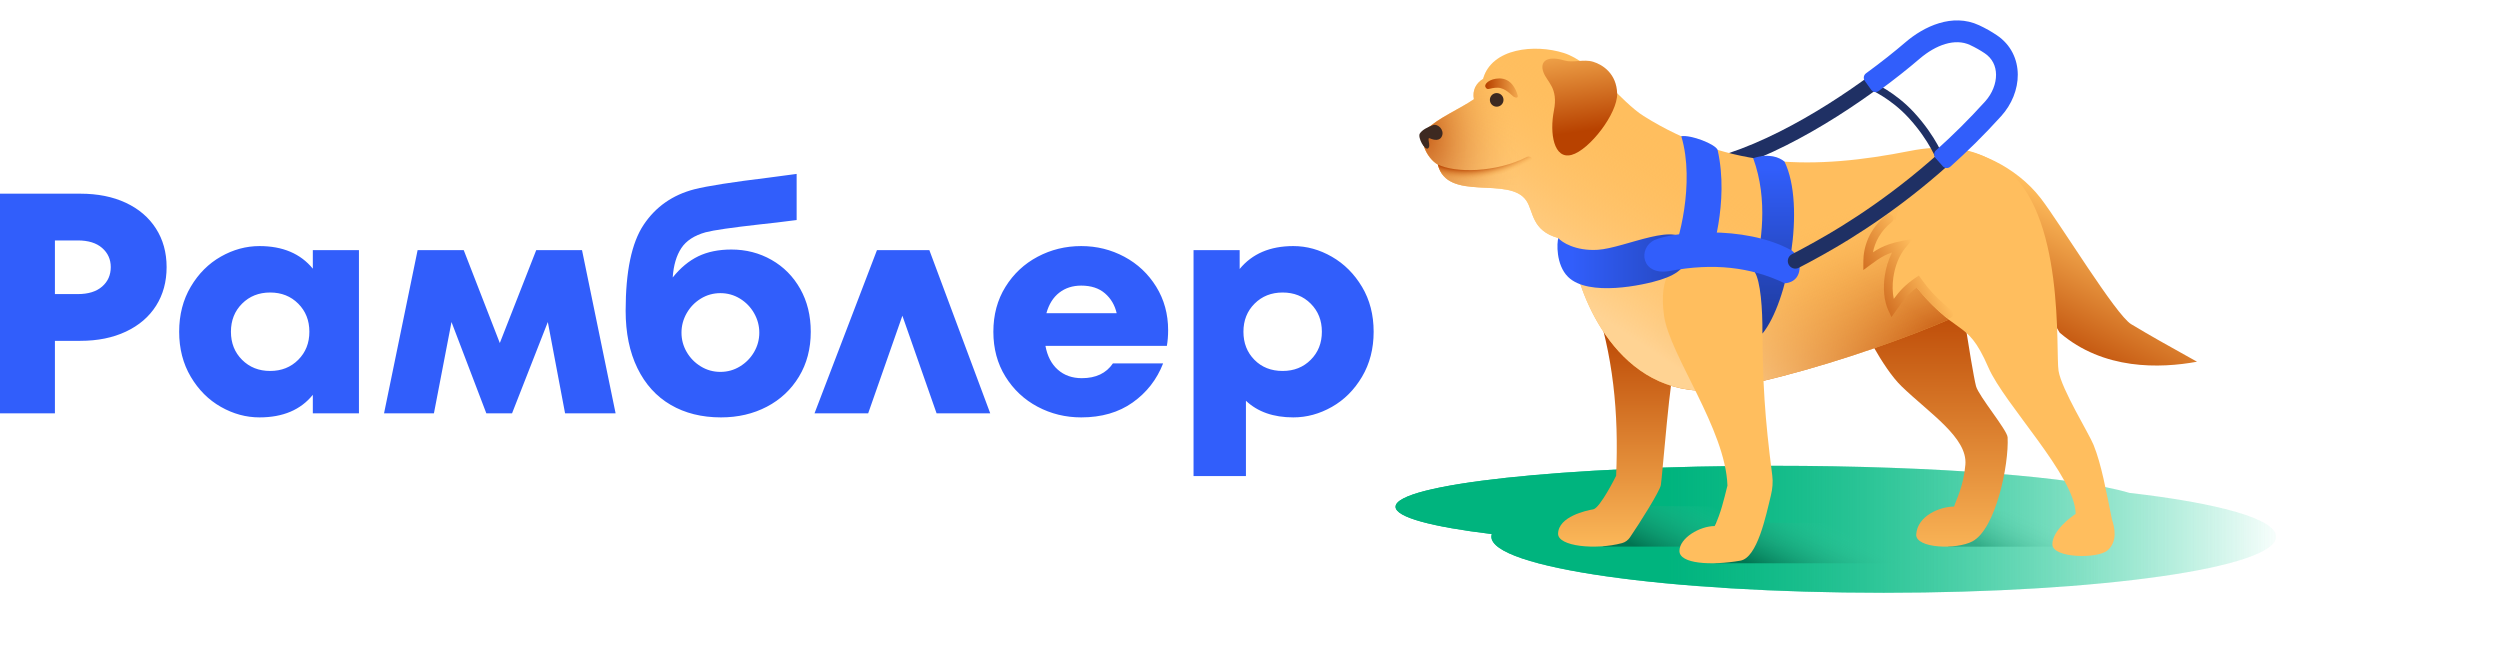 <svg width="230" height="60" viewBox="0 0 230 60" fill="none" xmlns="http://www.w3.org/2000/svg">
<path fill-rule="evenodd" clip-rule="evenodd" d="M120.587 33.103C121.27 32.42 121.612 31.559 121.612 30.52C121.612 29.48 121.27 28.619 120.587 27.936C119.904 27.253 119.043 26.911 118.004 26.911C116.965 26.911 116.103 27.253 115.42 27.936C114.737 28.619 114.396 29.48 114.396 30.52C114.396 31.559 114.732 32.42 115.406 33.103C116.079 33.786 116.945 34.128 118.004 34.128C119.043 34.128 119.904 33.786 120.587 33.103ZM122.536 23.621C123.671 24.275 124.595 25.199 125.307 26.392C126.019 27.585 126.375 28.961 126.375 30.52C126.375 32.078 126.019 33.459 125.307 34.662C124.595 35.865 123.671 36.789 122.536 37.433C121.4 38.078 120.217 38.4 118.985 38.4C117.157 38.4 115.704 37.89 114.626 36.87V43.798H109.806V23.014H114.049V24.746C115.204 23.342 116.849 22.639 118.985 22.639C120.217 22.639 121.4 22.967 122.536 23.621ZM97.451 26.926C96.893 27.359 96.499 27.989 96.268 28.817H102.734C102.561 28.066 102.2 27.455 101.651 26.984C101.103 26.512 100.376 26.276 99.472 26.276C98.683 26.276 98.009 26.493 97.451 26.926ZM103.441 23.621C104.663 24.275 105.639 25.194 106.371 26.377C107.102 27.561 107.468 28.894 107.468 30.375C107.468 30.895 107.429 31.376 107.352 31.819H96.181C96.354 32.762 96.734 33.493 97.321 34.012C97.908 34.532 98.644 34.792 99.53 34.792C100.819 34.792 101.771 34.34 102.387 33.435H107.006C106.429 34.917 105.495 36.115 104.206 37.029C102.916 37.943 101.338 38.4 99.472 38.4C98.029 38.4 96.691 38.073 95.459 37.419C94.228 36.765 93.241 35.841 92.501 34.647C91.76 33.454 91.389 32.078 91.389 30.52C91.389 28.961 91.76 27.585 92.501 26.392C93.241 25.199 94.228 24.275 95.459 23.621C96.691 22.967 98.029 22.639 99.472 22.639C100.896 22.639 102.219 22.967 103.441 23.621ZM85.501 23.014L91.101 38.025H86.165L83.019 29.047L79.872 38.025H74.936L80.68 23.014H85.501ZM68.08 33.709C68.629 33.373 69.062 32.93 69.379 32.382C69.697 31.833 69.856 31.241 69.856 30.606C69.856 29.971 69.697 29.375 69.379 28.817C69.062 28.259 68.629 27.811 68.08 27.474C67.532 27.138 66.93 26.969 66.276 26.969C65.622 26.969 65.02 27.138 64.472 27.474C63.924 27.811 63.491 28.259 63.173 28.817C62.856 29.375 62.697 29.971 62.697 30.606C62.697 31.241 62.856 31.833 63.173 32.382C63.491 32.93 63.924 33.373 64.472 33.709C65.02 34.046 65.622 34.214 66.276 34.214C66.93 34.214 67.532 34.046 68.08 33.709ZM70.981 23.909C72.097 24.544 72.978 25.435 73.623 26.579C74.267 27.725 74.59 29.038 74.59 30.52C74.59 32.078 74.229 33.454 73.507 34.647C72.785 35.841 71.799 36.765 70.548 37.419C69.297 38.073 67.893 38.4 66.334 38.4C64.563 38.4 63.019 38.015 61.701 37.245C60.383 36.476 59.363 35.35 58.641 33.868C57.919 32.386 57.559 30.626 57.559 28.586C57.559 24.968 58.112 22.332 59.218 20.676C60.325 19.021 61.879 17.934 63.88 17.414C65.093 17.107 67.363 16.751 70.693 16.346L73.291 16V20.243C71.963 20.417 70.827 20.551 69.884 20.647C67.305 20.936 65.651 21.177 64.919 21.369C63.88 21.658 63.134 22.144 62.682 22.827C62.23 23.51 61.965 24.41 61.889 25.526C62.6 24.641 63.385 23.991 64.241 23.577C65.097 23.164 66.112 22.957 67.286 22.957C68.633 22.957 69.865 23.274 70.981 23.909ZM53.546 23.014L56.635 38.025H51.987L50.4 29.625L47.109 38.025H44.742L41.538 29.625L39.921 38.025H35.332L38.42 23.014H42.664L45.983 31.559L49.332 23.014H53.546ZM27.437 33.103C28.12 32.42 28.462 31.559 28.462 30.52C28.462 29.48 28.12 28.619 27.437 27.936C26.754 27.253 25.893 26.911 24.854 26.911C23.815 26.911 22.953 27.253 22.27 27.936C21.587 28.619 21.246 29.48 21.246 30.52C21.246 31.559 21.587 32.42 22.27 33.103C22.953 33.786 23.815 34.128 24.854 34.128C25.893 34.128 26.754 33.786 27.437 33.103ZM28.78 23.014H33.023V38.025H28.78V36.322C27.663 37.707 26.027 38.4 23.872 38.4C22.641 38.4 21.457 38.078 20.322 37.433C19.186 36.789 18.262 35.865 17.551 34.662C16.839 33.459 16.483 32.078 16.483 30.52C16.483 28.961 16.839 27.58 17.551 26.377C18.262 25.175 19.186 24.251 20.322 23.606C21.457 22.962 22.641 22.639 23.872 22.639C26.008 22.639 27.644 23.332 28.78 24.718V23.014ZM7.159 27.056C8.121 27.056 8.866 26.825 9.396 26.363C9.925 25.901 10.19 25.305 10.19 24.573C10.19 23.861 9.925 23.274 9.396 22.812C8.866 22.35 8.121 22.12 7.159 22.12H5.052V27.056H7.159ZM7.39 17.819C8.987 17.819 10.382 18.098 11.575 18.656C12.768 19.214 13.692 20.003 14.346 21.023C15 22.043 15.328 23.226 15.328 24.573C15.328 25.92 15.005 27.104 14.361 28.124C13.716 29.144 12.792 29.938 11.59 30.505C10.387 31.073 8.987 31.357 7.39 31.357H5.052V38.025H0V17.819H7.39Z" fill="#315EFB"/>
<path d="M163.171 42.853C178.236 42.853 191.064 43.892 195.897 45.345C204.131 46.291 209.401 47.742 209.401 49.371C209.401 52.223 193.24 54.535 173.303 54.535C153.367 54.535 137.205 52.223 137.205 49.371C137.205 49.291 137.219 49.213 137.244 49.134C131.738 48.467 128.39 47.588 128.39 46.623C128.39 44.541 143.962 42.853 163.171 42.853Z" fill="url(#paint0_linear_5499_546)"/>
<path d="M163.171 42.853C178.236 42.853 191.064 43.892 195.897 45.345C204.131 46.291 209.401 47.742 209.401 49.371C209.401 52.223 193.24 54.535 173.303 54.535C153.367 54.535 137.205 52.223 137.205 49.371C137.205 49.291 137.219 49.213 137.244 49.134C131.738 48.467 128.39 47.588 128.39 46.623C128.39 44.541 143.962 42.853 163.171 42.853Z" fill="url(#paint1_linear_5499_546)"/>
<path d="M167.755 50.29L147.5 50.29L147.5 46.516C147.5 46.516 161.293 46.67 164.135 46.516C169.834 46.208 167.755 50.29 167.755 50.29Z" fill="url(#paint2_linear_5499_546)"/>
<path d="M178.067 51.821L157.812 51.821L157.813 48.047C157.813 48.047 171.606 48.201 174.448 48.047C180.147 47.739 178.067 51.821 178.067 51.821Z" fill="url(#paint3_linear_5499_546)"/>
<path d="M199.375 50.289L179.226 50.291V47.033L195.861 47.032L199.375 50.289Z" fill="url(#paint4_linear_5499_546)" fill-opacity="0.4"/>
<path d="M181.947 2.698C179.647 1.628 177.157 2.791 175.489 4.221C171.902 7.296 165.259 12.032 159.002 14.102L159.442 15.431C165.949 13.278 172.755 8.408 176.4 5.283C177.939 3.964 179.825 3.256 181.356 3.968L181.947 2.698Z" fill="#1F3064"/>
<path d="M146.576 46.859C147.206 46.754 148.685 43.77 148.685 43.77C148.933 37.948 148.431 32.733 146.576 27.241L154.214 32.733C153.654 34.203 152.938 43.818 152.798 44.623C152.698 45.2 150.863 48.105 149.956 49.438C149.781 49.694 149.528 49.886 149.229 49.966C146.81 50.612 143.317 50.276 143.344 49.093C143.379 47.518 145.946 46.964 146.576 46.859Z" fill="url(#paint5_linear_5499_546)"/>
<path d="M174.935 35.532C173.227 33.881 171.142 29.788 170.745 28.54L177.936 24.407L180.815 29.917C181.06 31.515 181.599 34.804 181.795 35.532C182.04 36.442 184.666 39.567 184.701 40.232C184.833 42.742 183.618 48.643 181.474 49.8C180.004 50.592 176.21 50.453 176.293 49.164C176.405 47.428 178.513 46.603 179.776 46.603C179.974 45.961 180.647 44.739 180.815 42.751C181.025 40.266 177.534 38.046 174.935 35.532Z" fill="url(#paint6_linear_5499_546)"/>
<path d="M187.753 18.248C185.434 15.239 181.66 13.676 179.226 13.676L189.496 30.608C193.516 34.062 198.728 33.901 202.125 33.278C199.181 31.636 197.992 30.979 196.067 29.824C194.652 28.975 189.514 20.532 187.753 18.248Z" fill="url(#paint7_linear_5499_546)"/>
<path d="M143.865 4.873C146.524 5.713 149.142 9.375 151.207 10.67C159.158 15.656 167.026 15.61 175.703 13.889C187.755 11.499 188.512 23.983 185.817 26.047C183.123 28.112 171.367 33.188 159.434 35.672C149.888 37.66 145.795 28.529 144.908 24.388L143.366 21.9C140.89 21.226 141.094 19.435 140.42 18.451C138.833 16.136 133.147 18.64 132.285 15.144C131.267 14.565 130.373 12.762 131.282 11.873C132.334 10.845 134.245 10.055 135.599 9.13C135.443 8.313 135.783 7.662 136.448 7.251C137.241 4.42 141.205 4.033 143.865 4.873Z" fill="#FFBE5E"/>
<path d="M143.865 4.873C146.524 5.713 149.142 9.375 151.207 10.67C159.158 15.656 167.026 15.61 175.703 13.889C187.755 11.499 188.512 23.983 185.817 26.047C183.123 28.112 171.367 33.188 159.434 35.672C149.888 37.66 145.795 28.529 144.908 24.388L143.366 21.9C140.89 21.226 141.094 19.435 140.42 18.451C138.833 16.136 133.147 18.64 132.285 15.144C131.267 14.565 130.373 12.762 131.282 11.873C132.334 10.845 134.245 10.055 135.599 9.13C135.443 8.313 135.783 7.662 136.448 7.251C137.241 4.42 141.205 4.033 143.865 4.873Z" fill="url(#paint8_linear_5499_546)" fill-opacity="0.7"/>
<path d="M143.865 4.873C146.524 5.713 149.142 9.375 151.207 10.67C159.158 15.656 167.026 15.61 175.703 13.889C187.755 11.499 188.512 23.983 185.817 26.047C183.123 28.112 171.367 33.188 159.434 35.672C149.888 37.66 145.795 28.529 144.908 24.388L143.366 21.9C140.89 21.226 141.094 19.435 140.42 18.451C138.833 16.136 133.147 18.64 132.285 15.144C131.267 14.565 130.373 12.762 131.282 11.873C132.334 10.845 134.245 10.055 135.599 9.13C135.443 8.313 135.783 7.662 136.448 7.251C137.241 4.42 141.205 4.033 143.865 4.873Z" fill="url(#paint9_linear_5499_546)"/>
<path d="M143.865 4.873C146.524 5.713 149.142 9.375 151.207 10.67C159.158 15.656 167.026 15.61 175.703 13.889C187.755 11.499 188.512 23.983 185.817 26.047C183.123 28.112 171.367 33.188 159.434 35.672C149.888 37.66 145.795 28.529 144.908 24.388L143.366 21.9C140.89 21.226 141.094 19.435 140.42 18.451C138.833 16.136 133.147 18.64 132.285 15.144C131.267 14.565 130.373 12.762 131.282 11.873C132.334 10.845 134.245 10.055 135.599 9.13C135.443 8.313 135.783 7.662 136.448 7.251C137.241 4.42 141.205 4.033 143.865 4.873Z" fill="url(#paint10_radial_5499_546)" fill-opacity="0.8"/>
<path d="M190.961 47.275C190.926 43.81 184.402 37.201 182.93 33.804C180.807 28.905 180.116 31.44 175.626 25.538C171.137 19.636 178.566 11.324 184.305 15.364C190.044 19.404 189.106 32.402 189.386 34.117C189.666 35.831 192.191 39.888 192.611 40.938C193.343 42.767 193.743 45.07 194.302 47.794C194.564 48.581 194.819 49.798 193.913 50.619C193.007 51.44 188.818 51.354 188.818 50.081C188.818 48.808 190.53 47.566 190.961 47.275Z" fill="url(#paint11_linear_5499_546)"/>
<path d="M131.378 13.651C131.066 13.864 130.403 12.627 130.625 12.283C130.847 11.939 131.365 11.682 131.832 11.515C132.285 11.353 132.87 11.934 132.677 12.476C132.485 13.019 131.912 12.889 131.562 12.731C131.212 12.574 131.689 13.439 131.378 13.651Z" fill="#3D2921"/>
<path d="M153.093 29.048C152.582 25.43 153.829 23.443 156.943 23.443C160.057 23.443 164.303 26.274 162.152 30.092C162.152 35.162 162.355 38.376 163.05 43.752C163.128 44.356 163.068 44.975 162.924 45.567C162.457 47.499 161.669 51.311 160.114 51.581C157.441 52.046 154.509 51.879 154.509 50.69C154.509 49.501 156.377 48.397 157.75 48.397C158.302 47.251 158.585 46.033 158.925 44.674C158.759 39.489 153.604 32.666 153.093 29.048Z" fill="#FFBE5E"/>
<path d="M162.143 30.692C162.161 28.362 161.963 25.873 161.438 25.034C162.032 22.402 162.707 18.436 161.293 14.551C162.77 14.079 163.695 14.47 164.175 14.871C166.155 18.937 164.493 27.833 162.143 30.692Z" fill="url(#paint12_linear_5499_546)"/>
<path d="M146.983 22.983C144.941 23.11 143.641 22.262 143.369 21.9C143.228 22.297 143.128 24.355 144.26 25.473C146.138 27.328 151.206 26.237 152.765 25.739C154.325 25.241 155.614 24.438 155.184 22.558C154.636 20.162 149.535 22.825 146.983 22.983Z" fill="url(#paint13_linear_5499_546)"/>
<path d="M153.829 23.387C154.367 22.566 155.981 16.847 154.678 12.53C155.57 12.389 157.807 13.252 158.019 13.79C159.123 18.659 157.363 23.744 157.255 23.924C157.119 24.15 153.397 24.046 153.829 23.387Z" fill="#315EFB"/>
<path d="M152.206 22.088C150.68 22.8 150.952 25.426 153.648 24.925C157.606 24.188 161.015 24.541 164.196 26.061C164.196 26.061 165.423 26.061 165.56 24.768C165.683 23.603 164.815 23.028 164.815 23.028C160.38 20.599 153.733 21.375 152.206 22.088Z" fill="#315EFB"/>
<path d="M143.928 5.564C144.739 5.805 145.687 5.412 146.574 5.684C147.461 5.956 148.73 6.783 148.778 8.609C148.827 10.435 146.221 13.812 144.585 14.25C142.95 14.688 142.546 12.271 142.961 10.165C143.377 8.058 142.332 7.574 141.99 6.632C141.648 5.69 142.257 5.066 143.928 5.564Z" fill="url(#paint14_linear_5499_546)"/>
<path d="M171.829 24.051C171.829 22.86 172.3 21.293 173.804 20.102C176.218 20.542 180.694 22.913 179.29 28.878C178.202 27.95 177.392 27.254 176.437 25.901C175.277 26.684 174.806 27.369 174.09 28.377C173.365 26.81 173.734 24.076 174.964 22.578C173.397 22.891 172.77 23.361 171.829 24.051Z" fill="#FFBE5E"/>
<path d="M174.072 23.224C173.797 23.317 173.561 23.419 173.346 23.53C172.908 23.756 172.542 24.026 172.067 24.375L171.428 24.843L171.428 24.052C171.428 22.758 171.939 21.066 173.555 19.787C173.728 19.649 173.981 19.678 174.119 19.852C174.256 20.026 174.227 20.279 174.054 20.416C172.995 21.254 172.492 22.288 172.312 23.214C172.524 23.072 172.742 22.939 172.978 22.817C173.487 22.554 174.072 22.348 174.885 22.185L175.988 21.964L175.274 22.832C174.717 23.51 174.338 24.494 174.19 25.51C174.087 26.217 174.104 26.909 174.228 27.498C174.747 26.796 175.264 26.209 176.212 25.568L176.538 25.349L176.765 25.67C177.459 26.652 178.069 27.274 178.788 27.913L179.55 28.573L179.606 28.632C179.721 28.779 179.721 28.992 179.595 29.14C179.469 29.287 179.259 29.32 179.096 29.23L179.03 29.184L178.251 28.51C177.587 27.919 176.994 27.322 176.348 26.456C175.476 27.106 175.059 27.706 174.417 28.61L174.016 29.174L173.726 28.545C173.321 27.669 173.235 26.508 173.397 25.394C173.506 24.644 173.732 23.888 174.072 23.224Z" fill="url(#paint15_linear_5499_546)"/>
<path d="M137.943 7.214C137.031 7.233 136.477 7.741 136.683 8.048C136.888 8.356 137.029 8.07 137.772 8.07C138.515 8.07 139.105 8.821 139.292 8.919C139.48 9.016 139.708 9.034 139.618 8.736C139.459 8.21 139.033 7.214 137.943 7.214Z" fill="url(#paint16_linear_5499_546)"/>
<path d="M140.451 14.453C140.657 14.348 140.909 14.429 140.978 14.65C141.209 15.396 141.466 17.001 139.789 17.869C137.684 16.6 133.056 18.27 132.285 15.144C132.275 15.139 132.267 15.131 132.257 15.126C133.868 15.934 137.614 15.89 140.451 14.453Z" fill="url(#paint17_radial_5499_546)"/>
<circle cx="137.695" cy="9.189" r="0.627" fill="#3D2921"/>
<path d="M172.25 7.938C172.25 7.938 174.151 8.759 175.828 10.578C177.859 12.781 178.547 14.734 178.547 14.734" stroke="#1F3064" stroke-width="0.7" stroke-linecap="round"/>
<path d="M185.328 6.966C185.319 5.668 184.755 4.409 183.526 3.587L182.748 4.751C183.553 5.289 183.922 6.094 183.927 6.975C183.933 7.873 183.557 8.855 182.842 9.646C178.161 14.829 173.181 18.483 169.372 20.841C167.778 21.827 166.049 22.774 164.865 23.383C164.521 23.56 164.379 23.979 164.55 24.326C164.721 24.672 165.14 24.815 165.484 24.638C166.699 24.014 168.47 23.045 170.108 22.031C174 19.623 179.09 15.889 183.881 10.584C184.807 9.559 185.336 8.247 185.328 6.966Z" fill="#1F3064"/>
<path d="M175.301 3.889C176.997 2.435 179.616 1.177 182.08 2.323C182.671 2.598 183.211 2.907 183.699 3.234C185.019 4.116 185.626 5.473 185.636 6.86C185.645 8.222 185.083 9.605 184.112 10.68C182.566 12.391 180.99 13.94 179.433 15.333C179.227 15.518 178.911 15.497 178.729 15.29L178.068 14.54C177.885 14.333 177.905 14.017 178.111 13.833C179.616 12.486 181.137 10.99 182.628 9.339C183.297 8.598 183.641 7.689 183.636 6.873C183.63 6.082 183.303 5.374 182.589 4.897C182.181 4.624 181.729 4.366 181.236 4.137C179.87 3.501 178.114 4.112 176.602 5.407C175.568 6.294 174.289 7.314 172.842 8.369C172.618 8.532 172.306 8.48 172.145 8.256L171.562 7.443C171.401 7.219 171.452 6.907 171.675 6.744C173.077 5.722 174.31 4.738 175.301 3.889Z" fill="#315EFB"/>
<defs>
<linearGradient id="paint0_linear_5499_546" x1="211.813" y1="31.606" x2="128.39" y2="31.606" gradientUnits="userSpaceOnUse">
<stop stop-color="#00E19E" stop-opacity="0"/>
<stop offset="1" stop-color="#00B47E"/>
</linearGradient>
<linearGradient id="paint1_linear_5499_546" x1="128.39" y1="49.197" x2="209.401" y2="49.197" gradientUnits="userSpaceOnUse">
<stop offset="0.309" stop-color="#00B47E"/>
<stop offset="1" stop-color="#00B47E" stop-opacity="0"/>
</linearGradient>
<linearGradient id="paint2_linear_5499_546" x1="150.581" y1="50.29" x2="153.507" y2="44.475" gradientUnits="userSpaceOnUse">
<stop stop-color="#017552"/>
<stop offset="1" stop-color="#37C89D" stop-opacity="0"/>
</linearGradient>
<linearGradient id="paint3_linear_5499_546" x1="160.893" y1="51.821" x2="163.82" y2="46.006" gradientUnits="userSpaceOnUse">
<stop stop-color="#017552"/>
<stop offset="1" stop-color="#37C89D" stop-opacity="0"/>
</linearGradient>
<linearGradient id="paint4_linear_5499_546" x1="182.306" y1="50.29" x2="184.406" y2="46.188" gradientUnits="userSpaceOnUse">
<stop stop-color="#017552"/>
<stop offset="1" stop-color="#6BD9B8" stop-opacity="0"/>
</linearGradient>
<linearGradient id="paint5_linear_5499_546" x1="148.779" y1="29.237" x2="148.779" y2="51.475" gradientUnits="userSpaceOnUse">
<stop stop-color="#B84200"/>
<stop offset="1" stop-color="#FFBE5E"/>
</linearGradient>
<linearGradient id="paint6_linear_5499_546" x1="177.728" y1="26.649" x2="177.728" y2="52.729" gradientUnits="userSpaceOnUse">
<stop stop-color="#B84200"/>
<stop offset="1" stop-color="#FFBE5E"/>
</linearGradient>
<linearGradient id="paint7_linear_5499_546" x1="198.035" y1="38.56" x2="204.555" y2="26.022" gradientUnits="userSpaceOnUse">
<stop stop-color="#B84200"/>
<stop offset="1" stop-color="#FFBE5E"/>
</linearGradient>
<linearGradient id="paint8_linear_5499_546" x1="176.594" y1="16.492" x2="181.359" y2="28.78" gradientUnits="userSpaceOnUse">
<stop stop-color="#FFBE5E" stop-opacity="0"/>
<stop offset="1" stop-color="#B84200"/>
</linearGradient>
<linearGradient id="paint9_linear_5499_546" x1="166.563" y1="22.26" x2="157.41" y2="35.952" gradientUnits="userSpaceOnUse">
<stop stop-color="#FFBE5E" stop-opacity="0"/>
<stop offset="1" stop-color="#FFD393"/>
</linearGradient>
<radialGradient id="paint10_radial_5499_546" cx="0" cy="0" r="1" gradientUnits="userSpaceOnUse" gradientTransform="translate(130.905 12.166) rotate(-9.953) scale(8.705 15.487)">
<stop stop-color="#B84200"/>
<stop offset="1" stop-color="#FFBE5E" stop-opacity="0"/>
</radialGradient>
<linearGradient id="paint11_linear_5499_546" x1="181.86" y1="16.743" x2="184.433" y2="51.153" gradientUnits="userSpaceOnUse">
<stop stop-color="#FFBE5E"/>
<stop offset="1" stop-color="#FFBE5E"/>
</linearGradient>
<linearGradient id="paint12_linear_5499_546" x1="165.255" y1="15.489" x2="165.255" y2="31.476" gradientUnits="userSpaceOnUse">
<stop stop-color="#315EFB"/>
<stop offset="1" stop-color="#1D3895"/>
</linearGradient>
<linearGradient id="paint13_linear_5499_546" x1="144.601" y1="27.859" x2="161.673" y2="27.859" gradientUnits="userSpaceOnUse">
<stop stop-color="#315EFB"/>
<stop offset="1" stop-color="#1D3895"/>
</linearGradient>
<linearGradient id="paint14_linear_5499_546" x1="144.661" y1="2.748" x2="146.397" y2="15.31" gradientUnits="userSpaceOnUse">
<stop stop-color="#FFBE5E"/>
<stop offset="0.739" stop-color="#B84200"/>
</linearGradient>
<linearGradient id="paint15_linear_5499_546" x1="179.917" y1="29.098" x2="172.765" y2="33.167" gradientUnits="userSpaceOnUse">
<stop stop-color="#FFBE5E"/>
<stop offset="1" stop-color="#B84200"/>
</linearGradient>
<linearGradient id="paint16_linear_5499_546" x1="140.294" y1="8.992" x2="135.467" y2="8.992" gradientUnits="userSpaceOnUse">
<stop stop-color="#FFBE5E"/>
<stop offset="0.739" stop-color="#B84200"/>
</linearGradient>
<radialGradient id="paint17_radial_5499_546" cx="0" cy="0" r="1" gradientUnits="userSpaceOnUse" gradientTransform="translate(136.689 8.772) rotate(64.023) scale(7.301 9.904)">
<stop offset="0.856" stop-color="#B84200"/>
<stop offset="1" stop-color="#FFBE5E" stop-opacity="0"/>
</radialGradient>
</defs>
</svg>
